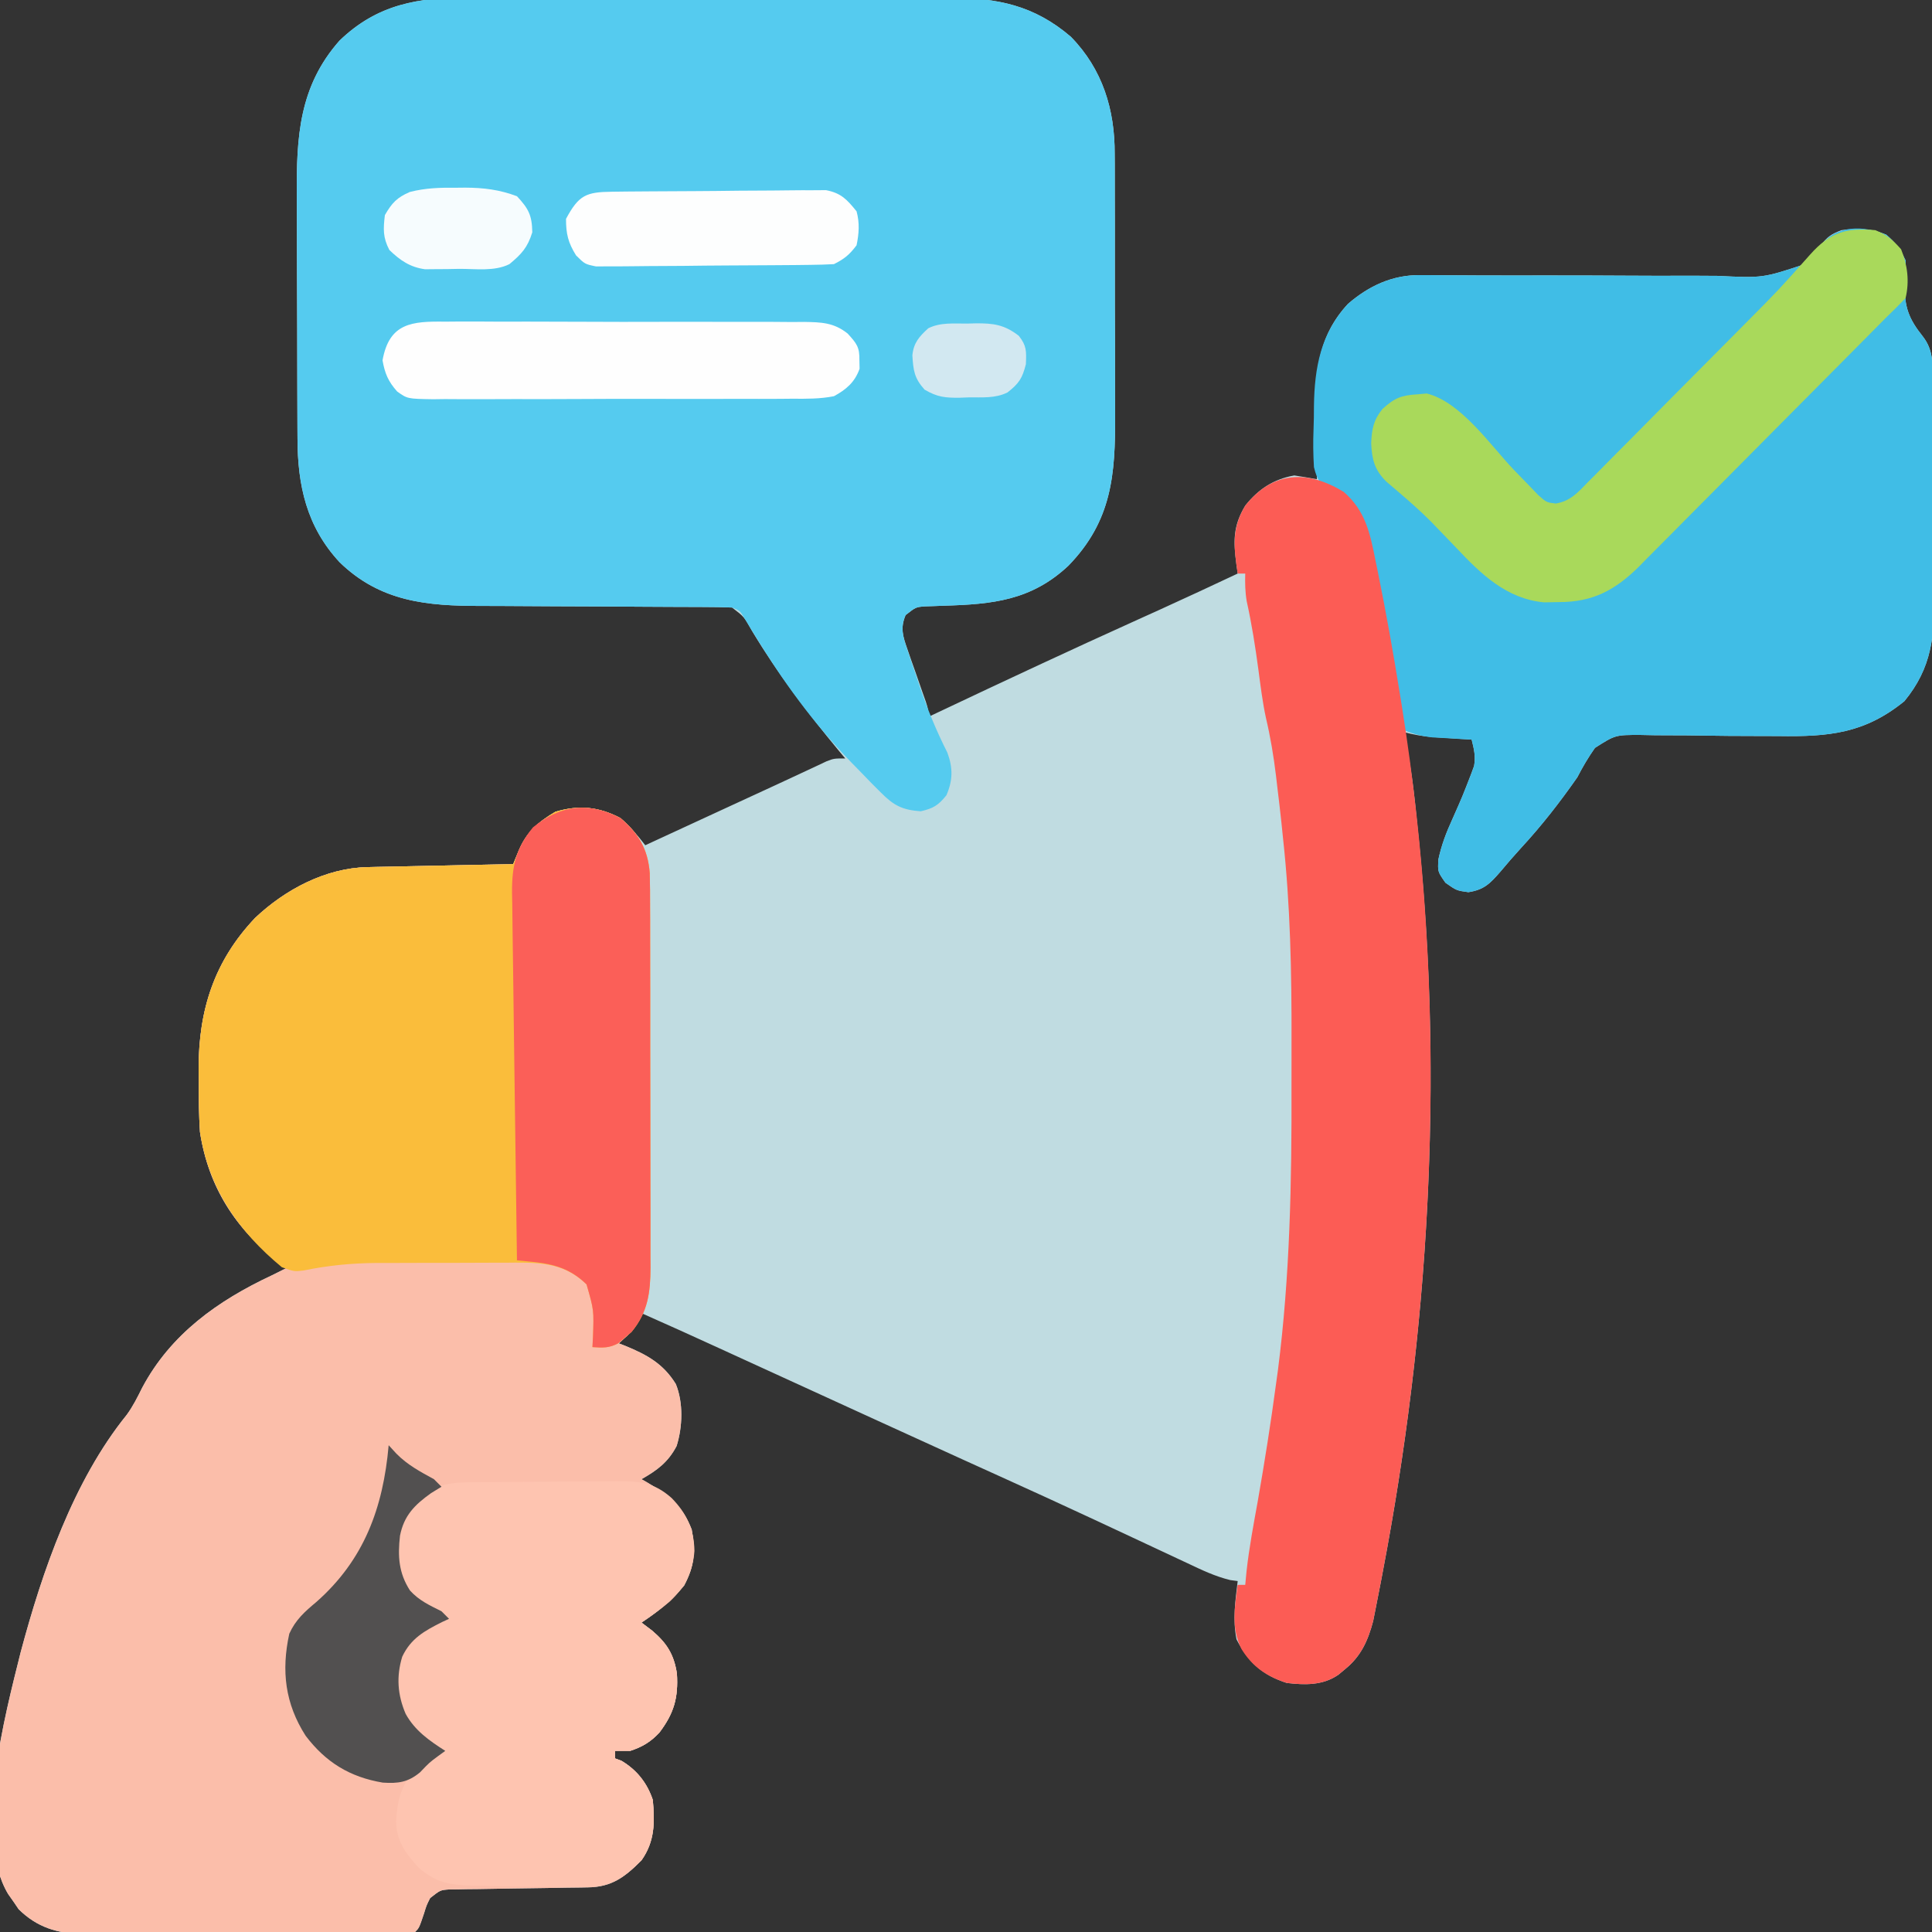 <svg xmlns="http://www.w3.org/2000/svg" width="512" height="512"><rect width="100%" height="100%" fill="#333333" stroke="none"/><path d="M0 0 C1.521 -0.005 3.042 -0.012 4.563 -0.022 C8.658 -0.04 12.752 -0.027 16.847 -0.008 C21.153 0.009 25.459 -0 29.764 -0.005 C36.991 -0.01 44.217 0.006 51.443 0.034 C59.774 0.066 68.105 0.066 76.436 0.049 C84.482 0.033 92.529 0.04 100.575 0.057 C103.985 0.064 107.395 0.063 110.805 0.055 C114.827 0.048 118.847 0.06 122.869 0.087 C124.336 0.094 125.804 0.094 127.272 0.087 C139.842 0.032 149.576 2.072 159.265 10.362 C167.69 18.949 170.957 29.708 170.896 41.474 C170.906 42.884 170.906 42.884 170.917 44.321 C170.935 47.401 170.931 50.481 170.926 53.561 C170.93 55.719 170.935 57.877 170.941 60.035 C170.95 64.549 170.948 69.062 170.938 73.576 C170.927 79.338 170.947 85.099 170.976 90.861 C170.994 95.315 170.994 99.77 170.988 104.224 C170.988 106.347 170.994 108.471 171.007 110.594 C171.087 126.47 170.165 138.652 158.644 150.537 C148.811 159.765 138.538 160.772 125.621 161.149 C124.751 161.183 123.881 161.217 122.984 161.252 C122.194 161.277 121.403 161.302 120.589 161.328 C118.191 161.521 118.191 161.521 115.492 163.631 C114.055 166.992 114.739 169.183 115.926 172.545 C116.245 173.471 116.564 174.396 116.892 175.35 C117.235 176.309 117.577 177.268 117.929 178.256 C118.597 180.164 119.263 182.073 119.926 183.983 C120.375 185.248 120.375 185.248 120.833 186.54 C121.492 188.631 121.492 188.631 121.492 190.631 C122.349 190.225 123.206 189.819 124.089 189.4 C141.719 181.053 159.385 172.798 177.162 164.77 C178.442 164.191 179.723 163.612 181.004 163.033 C181.922 162.618 181.922 162.618 182.86 162.195 C189.765 159.066 196.63 155.852 203.492 152.631 C203.384 151.859 203.276 151.086 203.165 150.29 C202.335 144.028 202.217 140.09 205.492 134.631 C208.965 130.265 212.985 127.607 218.492 126.631 C220.497 126.936 222.497 127.266 224.492 127.631 C224.471 126.744 224.45 125.858 224.428 124.944 C224.36 121.608 224.31 118.272 224.272 114.936 C224.252 113.5 224.225 112.065 224.19 110.63 C223.926 99.485 224.768 89.719 232.715 81.166 C238.261 76.376 244.478 73.482 251.823 73.533 C253.111 73.538 253.111 73.538 254.426 73.543 C255.828 73.556 255.828 73.556 257.258 73.569 C259.312 73.578 261.365 73.587 263.418 73.596 C264.506 73.602 265.594 73.609 266.715 73.615 C272.482 73.642 278.25 73.632 284.017 73.627 C291.354 73.621 298.69 73.626 306.026 73.682 C311.958 73.727 317.888 73.727 323.819 73.698 C326.075 73.695 328.331 73.708 330.587 73.737 C342.664 74.323 342.664 74.323 353.789 70.627 C356.213 68.297 356.213 68.297 357.951 65.758 C359.637 63.431 360.836 62.641 363.492 61.631 C367.719 61.049 371.413 61.185 375.367 62.819 C377.853 64.939 379.057 66.691 380.492 69.631 C380.574 72.647 380.574 72.647 380.304 75.881 C380.125 81.96 381.321 85.115 385.082 89.826 C387.995 93.555 387.658 97.563 387.685 102.065 C387.693 102.82 387.701 103.575 387.71 104.353 C387.734 106.853 387.751 109.353 387.765 111.854 C387.773 113.138 387.773 113.138 387.782 114.449 C387.808 118.986 387.828 123.523 387.842 128.061 C387.855 131.804 387.883 135.546 387.924 139.289 C387.974 143.818 387.998 148.347 388.005 152.877 C388.012 154.596 388.027 156.316 388.051 158.035 C388.198 169.142 387.483 177.561 380.179 186.444 C369.62 195.038 360.084 195.906 346.734 195.694 C344.744 195.687 342.754 195.68 340.764 195.677 C335.895 195.67 331.028 195.648 326.16 195.559 C323.415 195.511 320.671 195.489 317.925 195.496 C315.351 195.503 312.776 195.471 310.202 195.397 C303.569 195.389 303.569 195.389 298.176 198.826 C296.39 201.358 294.913 203.882 293.492 206.631 C288.879 213.236 284.071 219.412 278.601 225.334 C276.713 227.39 274.905 229.488 273.117 231.631 C270.356 234.787 268.796 236.433 264.617 237.069 C261.492 236.631 261.492 236.631 258.554 234.569 C256.492 231.631 256.492 231.631 256.683 228.377 C257.514 224.529 258.736 221.334 260.367 217.756 C263.044 211.722 263.044 211.722 265.429 205.569 C265.665 204.918 265.901 204.267 266.144 203.596 C266.591 201.073 266.111 199.096 265.492 196.631 C264.528 196.571 263.564 196.51 262.57 196.448 C261.307 196.364 260.044 196.28 258.742 196.194 C257.489 196.112 256.236 196.031 254.945 195.948 C252.286 195.704 250.043 195.318 247.492 194.631 C247.618 195.188 247.744 195.746 247.875 196.32 C249.473 203.774 250.305 211.238 251.054 218.819 C251.18 220.031 251.306 221.243 251.435 222.492 C258.021 287.487 254.136 353.479 241.867 417.569 C241.721 418.342 241.575 419.115 241.424 419.911 C241.007 422.1 240.577 424.286 240.14 426.471 C239.895 427.712 239.649 428.954 239.396 430.232 C238.019 435.411 236.185 439.533 231.992 442.944 C231.404 443.435 230.816 443.926 230.211 444.432 C226.064 447.325 221.335 447.195 216.492 446.631 C210.021 444.542 206.283 441.127 203.179 435.069 C202.138 429.861 202.864 424.871 203.492 419.631 C202.511 419.499 202.511 419.499 201.51 419.364 C197.472 418.383 193.942 416.679 190.195 414.905 C189.382 414.525 188.569 414.146 187.731 413.755 C185.98 412.937 184.23 412.117 182.481 411.294 C177.826 409.105 173.162 406.934 168.5 404.76 C167.56 404.321 166.621 403.883 165.653 403.431 C157.332 399.547 148.982 395.731 140.617 391.944 C138.609 391.034 136.602 390.124 134.595 389.214 C133.258 388.608 131.921 388.002 130.584 387.396 C122.754 383.846 114.935 380.27 107.117 376.694 C105.669 376.032 104.222 375.37 102.774 374.708 C96.746 371.95 90.717 369.192 84.689 366.433 C80.684 364.6 76.678 362.768 72.672 360.936 C70.431 359.91 68.189 358.884 65.948 357.858 C59.145 354.745 52.337 351.65 45.492 348.631 C45.206 349.245 44.92 349.858 44.625 350.49 C43.284 353.025 41.577 354.685 39.492 356.631 C40.084 356.862 40.675 357.093 41.285 357.33 C46.959 359.672 51.269 362.025 54.597 367.424 C56.611 372.393 56.393 378.75 54.804 383.83 C52.556 388.15 49.593 390.301 45.492 392.631 C46.289 393.085 46.289 393.085 47.101 393.549 C52.72 396.881 56.33 399.698 58.804 405.944 C59.866 411.635 59.526 415.677 56.804 420.819 C53.489 424.851 49.847 427.728 45.492 430.631 C46.42 431.332 47.348 432.034 48.304 432.756 C52.167 436.044 54.09 439.023 54.879 444.143 C55.281 450.561 54.101 454.686 50.211 459.815 C47.874 462.284 45.718 463.579 42.492 464.631 C41.172 464.631 39.852 464.631 38.492 464.631 C38.492 465.291 38.492 465.951 38.492 466.631 C39.049 466.837 39.606 467.044 40.179 467.256 C44.267 469.686 46.997 473.145 48.492 477.631 C49.026 483.596 49.045 488.589 45.492 493.631 C41.09 498.054 37.671 500.723 31.252 500.805 C30.401 500.818 29.55 500.832 28.673 500.846 C27.299 500.861 27.299 500.861 25.898 500.877 C23.962 500.91 22.026 500.943 20.09 500.977 C17.035 501.024 13.98 501.069 10.925 501.108 C7.978 501.148 5.032 501.199 2.086 501.252 C0.712 501.265 0.712 501.265 -0.689 501.278 C-1.54 501.294 -2.391 501.311 -3.268 501.328 C-4.016 501.338 -4.764 501.349 -5.535 501.359 C-7.827 501.529 -7.827 501.529 -10.508 503.631 C-11.474 505.547 -11.474 505.547 -12.133 507.694 C-13.432 511.555 -13.432 511.555 -14.508 512.631 C-17.418 512.748 -20.304 512.799 -23.215 512.808 C-24.586 512.818 -24.586 512.818 -25.985 512.828 C-29.025 512.848 -32.065 512.859 -35.106 512.869 C-36.661 512.875 -36.661 512.875 -38.249 512.882 C-43.743 512.903 -49.238 512.917 -54.732 512.926 C-60.403 512.937 -66.073 512.972 -71.743 513.011 C-76.106 513.038 -80.468 513.046 -84.831 513.05 C-86.92 513.054 -89.01 513.066 -91.099 513.085 C-94.031 513.109 -96.963 513.108 -99.895 513.101 C-100.753 513.114 -101.611 513.127 -102.495 513.14 C-109.22 513.082 -114.705 511.402 -119.567 506.596 C-120.022 505.927 -120.477 505.258 -120.946 504.569 C-121.419 503.897 -121.892 503.225 -122.379 502.533 C-131.671 486.875 -123.176 455.127 -119.035 438.51 C-113.31 417.044 -105.067 393.075 -90.918 375.569 C-89.256 373.285 -88.08 370.908 -86.821 368.381 C-79.267 354.181 -66.781 345.317 -52.508 338.631 C-51.173 337.968 -49.839 337.303 -48.508 336.631 C-49.149 336.17 -49.789 335.708 -50.449 335.233 C-62.069 326.47 -69.309 315.07 -71.508 300.631 C-71.808 296.19 -71.833 291.769 -71.821 287.319 C-71.837 286.172 -71.853 285.025 -71.869 283.844 C-71.878 268.238 -67.705 255.289 -56.895 243.889 C-48.954 236.377 -38.22 230.655 -27.107 230.426 C-26.246 230.406 -25.386 230.386 -24.499 230.365 C-23.119 230.34 -23.119 230.34 -21.711 230.315 C-20.762 230.294 -19.814 230.273 -18.836 230.252 C-15.81 230.186 -12.784 230.127 -9.758 230.069 C-7.705 230.025 -5.651 229.982 -3.598 229.938 C1.432 229.831 6.462 229.729 11.492 229.631 C11.941 228.533 12.389 227.435 12.851 226.303 C14.913 221.255 17.995 218.512 22.679 215.756 C28.895 213.922 34.109 214.396 39.867 217.381 C42.465 219.608 44.397 221.939 46.492 224.631 C47.616 224.112 48.74 223.593 49.897 223.058 C54.115 221.11 58.333 219.163 62.55 217.215 C64.367 216.377 66.183 215.538 68 214.699 C72.312 212.707 76.625 210.717 80.94 208.731 C83.666 207.476 86.386 206.211 89.103 204.933 C90.081 204.477 91.059 204.02 92.066 203.549 C92.87 203.169 93.674 202.789 94.502 202.397 C96.492 201.631 96.492 201.631 99.492 201.631 C98.947 200.976 98.401 200.321 97.84 199.647 C89.411 189.446 81.584 179.147 74.766 167.798 C72.731 164.117 72.731 164.117 69.492 161.631 C66.931 161.53 64.397 161.487 61.836 161.489 C61.046 161.486 60.255 161.482 59.441 161.479 C57.719 161.471 55.998 161.466 54.276 161.462 C51.542 161.455 48.808 161.44 46.074 161.421 C38.299 161.369 30.524 161.321 22.749 161.305 C17.994 161.295 13.239 161.266 8.484 161.224 C6.679 161.212 4.875 161.206 3.071 161.209 C-11.287 161.222 -23.68 160.158 -34.508 149.631 C-43.253 140.221 -45.652 129.261 -45.669 116.771 C-45.677 115.465 -45.677 115.465 -45.684 114.132 C-45.699 111.263 -45.706 108.395 -45.711 105.526 C-45.715 104.049 -45.715 104.049 -45.72 102.542 C-45.735 97.329 -45.744 92.116 -45.748 86.903 C-45.754 81.542 -45.778 76.18 -45.806 70.818 C-45.825 66.676 -45.83 62.533 -45.832 58.39 C-45.835 56.414 -45.843 54.439 -45.856 52.464 C-45.952 36.995 -45.285 23.558 -34.539 11.405 C-24.513 1.705 -13.504 -0.118 0 0 Z " fill="#C0DCE1" transform="translate(124.508,-0.631)"></path><path d="M0 0 C4.783 4.083 7.239 8.129 7.751 14.55 C7.83 17.473 7.844 20.39 7.837 23.314 C7.842 24.426 7.847 25.537 7.853 26.682 C7.867 30.349 7.866 34.016 7.863 37.684 C7.867 40.237 7.872 42.79 7.876 45.343 C7.884 50.691 7.884 56.04 7.878 61.389 C7.872 67.56 7.884 73.731 7.906 79.902 C7.926 85.854 7.929 91.805 7.925 97.756 C7.926 100.282 7.931 102.808 7.941 105.333 C7.953 108.866 7.946 112.399 7.935 115.931 C7.942 116.972 7.95 118.013 7.958 119.085 C7.904 126.521 7.05 131.469 1.875 137.125 C1.112 137.806 0.349 138.486 -0.438 139.188 C0.154 139.418 0.746 139.649 1.355 139.887 C7.03 142.229 11.339 144.582 14.668 149.98 C16.682 154.949 16.463 161.306 14.875 166.387 C12.626 170.706 9.664 172.857 5.562 175.188 C6.094 175.49 6.625 175.793 7.172 176.105 C12.79 179.437 16.4 182.254 18.875 188.5 C19.936 194.192 19.597 198.234 16.875 203.375 C13.559 207.408 9.917 210.284 5.562 213.188 C6.491 213.889 7.419 214.59 8.375 215.312 C12.238 218.6 14.161 221.579 14.949 226.699 C15.352 233.117 14.171 237.243 10.281 242.371 C7.945 244.84 5.788 246.136 2.562 247.188 C1.242 247.188 -0.077 247.188 -1.438 247.188 C-1.438 247.847 -1.438 248.507 -1.438 249.188 C-0.881 249.394 -0.324 249.6 0.25 249.812 C4.337 252.243 7.067 255.701 8.562 260.188 C9.096 266.152 9.115 271.145 5.562 276.188 C1.161 280.61 -2.259 283.279 -8.678 283.361 C-9.529 283.375 -10.38 283.388 -11.256 283.402 C-12.63 283.418 -12.63 283.418 -14.031 283.434 C-15.967 283.467 -17.904 283.5 -19.84 283.533 C-22.895 283.581 -25.949 283.625 -29.004 283.664 C-31.951 283.704 -34.897 283.755 -37.844 283.809 C-39.217 283.821 -39.217 283.821 -40.619 283.834 C-41.47 283.851 -42.32 283.867 -43.197 283.885 C-43.945 283.895 -44.694 283.905 -45.464 283.916 C-47.757 284.085 -47.757 284.085 -50.438 286.188 C-51.404 288.103 -51.404 288.103 -52.062 290.25 C-53.361 294.111 -53.361 294.111 -54.438 295.188 C-57.347 295.304 -60.234 295.356 -63.145 295.365 C-64.059 295.371 -64.973 295.378 -65.914 295.384 C-68.954 295.404 -71.995 295.416 -75.035 295.426 C-76.591 295.432 -76.591 295.432 -78.178 295.438 C-83.673 295.459 -89.167 295.473 -94.662 295.483 C-100.332 295.494 -106.002 295.528 -111.673 295.568 C-116.035 295.594 -120.398 295.602 -124.76 295.606 C-126.85 295.611 -128.939 295.622 -131.029 295.641 C-133.961 295.665 -136.892 295.664 -139.824 295.657 C-141.111 295.677 -141.111 295.677 -142.424 295.696 C-149.15 295.639 -154.634 293.959 -159.496 289.152 C-159.951 288.483 -160.406 287.814 -160.875 287.125 C-161.348 286.453 -161.821 285.782 -162.309 285.09 C-171.601 269.431 -163.105 237.683 -158.965 221.066 C-153.239 199.601 -144.996 175.631 -130.848 158.125 C-129.186 155.842 -128.01 153.464 -126.75 150.938 C-119.196 136.738 -106.71 127.873 -92.438 121.188 C-91.102 120.524 -89.768 119.859 -88.438 119.188 C-89.078 118.726 -89.719 118.265 -90.379 117.789 C-101.999 109.026 -109.238 97.627 -111.438 83.188 C-111.737 78.746 -111.762 74.325 -111.75 69.875 C-111.766 68.728 -111.782 67.582 -111.799 66.4 C-111.808 50.795 -107.635 37.845 -96.824 26.445 C-88.883 18.933 -78.149 13.211 -67.036 12.982 C-66.176 12.962 -65.315 12.942 -64.428 12.922 C-63.508 12.905 -62.588 12.888 -61.641 12.871 C-60.692 12.85 -59.743 12.83 -58.766 12.808 C-55.74 12.743 -52.714 12.684 -49.688 12.625 C-47.634 12.582 -45.581 12.538 -43.527 12.494 C-38.497 12.387 -33.468 12.286 -28.438 12.188 C-27.989 11.089 -27.54 9.991 -27.078 8.859 C-25.016 3.811 -21.935 1.068 -17.25 -1.688 C-10.991 -3.534 -5.776 -3.045 0 0 Z " fill="#FBBEAA" transform="translate(164.438,216.812)"></path><path d="M0 0 C1.521 -0.005 3.042 -0.012 4.563 -0.022 C8.658 -0.04 12.752 -0.027 16.847 -0.008 C21.153 0.009 25.459 -0 29.764 -0.005 C36.991 -0.01 44.217 0.006 51.443 0.034 C59.774 0.066 68.105 0.066 76.436 0.049 C84.482 0.033 92.529 0.04 100.575 0.057 C103.985 0.064 107.395 0.063 110.805 0.055 C114.827 0.048 118.847 0.06 122.869 0.087 C124.336 0.094 125.804 0.094 127.272 0.087 C139.842 0.032 149.576 2.072 159.265 10.362 C167.69 18.949 170.957 29.708 170.896 41.474 C170.903 42.414 170.91 43.353 170.917 44.321 C170.935 47.401 170.931 50.481 170.926 53.561 C170.93 55.719 170.935 57.877 170.941 60.035 C170.95 64.549 170.948 69.062 170.938 73.576 C170.927 79.338 170.947 85.099 170.976 90.861 C170.994 95.315 170.994 99.77 170.988 104.224 C170.988 106.347 170.994 108.471 171.007 110.594 C171.087 126.47 170.165 138.652 158.644 150.537 C148.811 159.765 138.538 160.772 125.621 161.149 C124.751 161.183 123.881 161.217 122.984 161.252 C122.194 161.277 121.403 161.302 120.589 161.328 C118.191 161.521 118.191 161.521 115.492 163.631 C113.998 167.072 114.801 169.425 115.969 172.885 C116.31 173.905 116.652 174.926 117.004 175.977 C117.371 177.038 117.738 178.1 118.117 179.194 C118.461 180.228 118.805 181.263 119.16 182.328 C121.244 188.47 123.623 194.287 126.552 200.076 C128.052 204.153 128.021 207.406 126.304 211.381 C124.136 214.073 122.85 214.85 119.492 215.631 C114.581 215.273 112.324 214.09 108.883 210.615 C108.05 209.783 107.218 208.951 106.361 208.094 C105.065 206.751 105.065 206.751 103.742 205.381 C102.847 204.466 101.951 203.551 101.029 202.608 C90.947 192.179 82.969 181.17 75.424 168.812 C74.699 167.632 74.699 167.632 73.961 166.428 C73.532 165.72 73.103 165.012 72.662 164.282 C71.578 162.478 71.578 162.478 69.492 161.631 C66.931 161.53 64.397 161.487 61.836 161.489 C61.046 161.486 60.255 161.482 59.441 161.479 C57.719 161.471 55.998 161.466 54.276 161.462 C51.542 161.455 48.808 161.44 46.074 161.421 C38.299 161.369 30.524 161.321 22.749 161.305 C17.994 161.295 13.239 161.266 8.484 161.224 C6.679 161.212 4.875 161.206 3.071 161.209 C-11.287 161.222 -23.68 160.158 -34.508 149.631 C-43.253 140.221 -45.652 129.261 -45.669 116.771 C-45.674 115.9 -45.679 115.029 -45.684 114.132 C-45.699 111.263 -45.706 108.395 -45.711 105.526 C-45.714 104.541 -45.717 103.556 -45.72 102.542 C-45.735 97.329 -45.744 92.116 -45.748 86.903 C-45.754 81.542 -45.778 76.18 -45.806 70.818 C-45.825 66.676 -45.83 62.533 -45.832 58.39 C-45.835 56.414 -45.843 54.439 -45.856 52.464 C-45.952 36.995 -45.285 23.558 -34.539 11.405 C-24.513 1.705 -13.504 -0.118 0 0 Z " fill="#55CBEF" transform="translate(124.508,-0.631)"></path><path d="M0 0 C2.486 2.12 3.69 3.873 5.125 6.812 C5.207 9.828 5.207 9.828 4.938 13.062 C4.758 19.141 5.954 22.296 9.715 27.008 C12.628 30.737 12.291 34.744 12.318 39.246 C12.33 40.379 12.33 40.379 12.343 41.534 C12.367 44.034 12.384 46.535 12.398 49.035 C12.404 49.891 12.409 50.748 12.415 51.63 C12.441 56.167 12.461 60.705 12.475 65.242 C12.488 68.985 12.516 72.728 12.557 76.47 C12.607 81 12.631 85.529 12.638 90.058 C12.645 91.778 12.66 93.497 12.684 95.216 C12.831 106.323 12.116 114.743 4.812 123.625 C-5.747 132.22 -15.283 133.088 -28.633 132.875 C-30.623 132.868 -32.613 132.862 -34.603 132.859 C-39.472 132.851 -44.339 132.829 -49.207 132.741 C-51.952 132.692 -54.696 132.67 -57.442 132.677 C-60.016 132.684 -62.591 132.653 -65.165 132.578 C-71.798 132.571 -71.798 132.571 -77.191 136.008 C-78.977 138.539 -80.454 141.064 -81.875 143.812 C-86.488 150.417 -91.296 156.593 -96.766 162.516 C-98.654 164.572 -100.461 166.67 -102.25 168.812 C-105.011 171.968 -106.571 173.614 -110.75 174.25 C-113.875 173.812 -113.875 173.812 -116.812 171.75 C-118.875 168.812 -118.875 168.812 -118.684 165.559 C-117.853 161.71 -116.631 158.515 -115 154.938 C-112.323 148.904 -112.323 148.904 -109.938 142.75 C-109.702 142.099 -109.466 141.448 -109.223 140.777 C-108.776 138.254 -109.256 136.277 -109.875 133.812 C-111.304 133.739 -111.304 133.739 -112.762 133.664 C-114.016 133.589 -115.27 133.515 -116.562 133.438 C-117.804 133.368 -119.045 133.298 -120.324 133.227 C-123.568 132.848 -125.941 132.193 -128.875 130.812 C-129.022 129.656 -129.169 128.5 -129.32 127.309 C-130.727 116.674 -132.447 106.103 -134.427 95.561 C-134.682 94.198 -134.933 92.834 -135.18 91.469 C-136.786 80.453 -136.786 80.453 -141.875 70.812 C-143.422 69.929 -144.991 69.082 -146.574 68.266 C-149.866 66.264 -150.729 65.405 -151.667 61.604 C-151.867 58.253 -151.914 55.013 -151.774 51.665 C-151.688 49.58 -151.671 47.504 -151.666 45.418 C-151.524 35.148 -149.823 26.066 -142.652 18.348 C-137.106 13.557 -130.888 10.663 -123.544 10.715 C-122.256 10.72 -122.256 10.72 -120.941 10.725 C-119.539 10.737 -119.539 10.737 -118.109 10.75 C-116.055 10.759 -114.002 10.769 -111.949 10.778 C-110.861 10.784 -109.773 10.79 -108.652 10.797 C-102.885 10.824 -97.117 10.814 -91.35 10.809 C-84.013 10.802 -76.677 10.808 -69.341 10.864 C-63.409 10.908 -57.479 10.909 -51.548 10.88 C-49.292 10.877 -47.035 10.889 -44.779 10.919 C-32.703 11.504 -32.703 11.504 -21.578 7.808 C-19.153 5.479 -19.153 5.479 -17.416 2.939 C-13.364 -2.653 -5.91 -2.441 0 0 Z " fill="#40BDE6" transform="translate(499.875,62.188)"></path><path d="M0 0 C4.783 4.083 7.239 8.129 7.751 14.55 C7.83 17.473 7.844 20.39 7.837 23.314 C7.842 24.426 7.847 25.537 7.853 26.682 C7.867 30.349 7.866 34.016 7.863 37.684 C7.867 40.237 7.872 42.79 7.876 45.343 C7.884 50.691 7.884 56.04 7.878 61.389 C7.872 67.56 7.884 73.731 7.906 79.902 C7.926 85.854 7.929 91.805 7.925 97.756 C7.926 100.282 7.931 102.808 7.941 105.333 C7.953 108.866 7.946 112.399 7.935 115.931 C7.942 116.972 7.95 118.013 7.958 119.085 C7.91 125.741 7.292 130.883 2.914 136.184 C2.344 136.659 1.775 137.135 1.188 137.625 C0.341 138.366 0.341 138.366 -0.523 139.121 C-2.946 140.471 -4.708 140.38 -7.438 140.188 C-7.391 139.319 -7.345 138.45 -7.297 137.555 C-7.039 130.374 -7.039 130.374 -9 123.562 C-15.392 117.335 -22.502 117.757 -30.949 117.824 C-32.154 117.824 -33.358 117.823 -34.6 117.823 C-37.144 117.825 -39.688 117.835 -42.232 117.851 C-46.094 117.875 -49.956 117.872 -53.818 117.865 C-56.299 117.871 -58.781 117.878 -61.262 117.887 C-62.403 117.886 -63.544 117.885 -64.719 117.884 C-71.315 117.941 -77.488 118.547 -83.954 119.875 C-86.438 120.188 -86.438 120.188 -89.734 119.02 C-101.262 109.53 -109.16 98.074 -111.438 83.188 C-111.738 78.746 -111.762 74.325 -111.75 69.875 C-111.766 68.728 -111.782 67.582 -111.799 66.4 C-111.808 50.795 -107.635 37.845 -96.824 26.445 C-88.883 18.933 -78.149 13.211 -67.036 12.982 C-66.176 12.962 -65.315 12.942 -64.428 12.922 C-63.508 12.905 -62.588 12.888 -61.641 12.871 C-60.692 12.85 -59.743 12.83 -58.766 12.808 C-55.74 12.743 -52.714 12.684 -49.688 12.625 C-47.634 12.582 -45.581 12.538 -43.527 12.494 C-38.497 12.387 -33.468 12.286 -28.438 12.188 C-27.989 11.089 -27.54 9.991 -27.078 8.859 C-25.016 3.811 -21.935 1.068 -17.25 -1.688 C-10.991 -3.534 -5.776 -3.045 0 0 Z " fill="#FABD3B" transform="translate(164.438,216.812)"></path><path d="M0 0 C5.733 4.977 6.988 10.969 8.395 18.082 C8.604 19.096 8.813 20.111 9.029 21.156 C11.223 31.945 13.157 42.773 14.895 53.645 C15.148 55.207 15.148 55.207 15.406 56.801 C27.558 132.818 24.72 211.099 10.27 286.582 C10.124 287.355 9.977 288.128 9.827 288.925 C9.41 291.114 8.979 293.299 8.543 295.484 C8.297 296.726 8.052 297.967 7.798 299.246 C6.421 304.424 4.587 308.546 0.395 311.957 C-0.193 312.448 -0.781 312.939 -1.387 313.445 C-5.533 316.338 -10.262 316.209 -15.105 315.645 C-20.383 313.941 -24.148 311.422 -27.105 306.645 C-29.909 301.037 -28.897 295.653 -28.105 289.645 C-27.445 289.645 -26.785 289.645 -26.105 289.645 C-25.988 288.43 -25.871 287.216 -25.75 285.965 C-25.06 279.764 -23.901 273.657 -22.793 267.52 C-20.968 257.107 -19.313 246.688 -17.918 236.207 C-17.764 235.094 -17.609 233.98 -17.45 232.833 C-14.237 207.859 -13.774 182.795 -13.845 157.656 C-13.856 153.569 -13.849 149.482 -13.838 145.395 C-13.795 127.378 -14.141 109.576 -16.105 91.645 C-16.244 90.3 -16.382 88.955 -16.519 87.61 C-16.852 84.472 -17.219 81.34 -17.605 78.207 C-17.723 77.198 -17.84 76.19 -17.961 75.15 C-18.587 69.978 -19.425 64.964 -20.619 59.894 C-21.525 55.704 -22.04 51.454 -22.605 47.207 C-23.427 41.06 -24.375 35.006 -25.721 28.949 C-26.134 26.476 -26.17 24.147 -26.105 21.645 C-26.765 21.645 -27.425 21.645 -28.105 21.645 C-29.143 14.73 -29.773 9.758 -26.105 3.645 C-18.782 -5.562 -9.63 -5.864 0 0 Z " fill="#FC5C55" transform="translate(356.105,130.355)"></path><path d="M0 0 C1.041 -0.013 2.083 -0.026 3.156 -0.039 C4.836 -0.05 4.836 -0.05 6.549 -0.061 C7.706 -0.069 8.862 -0.077 10.054 -0.086 C12.5 -0.1 14.946 -0.11 17.392 -0.118 C21.13 -0.135 24.867 -0.179 28.604 -0.223 C30.982 -0.234 33.359 -0.242 35.737 -0.249 C36.853 -0.266 37.968 -0.284 39.118 -0.302 C45.34 -0.284 49.055 -0.01 53.776 4.177 C57.734 8.245 59.711 12.435 59.811 18.193 C59.375 23.766 57.412 27.686 53.284 31.587 C50.887 33.632 48.397 35.43 45.776 37.177 C46.704 37.878 47.632 38.58 48.588 39.302 C52.451 42.589 54.374 45.569 55.163 50.689 C55.565 57.107 54.385 61.232 50.495 66.361 C48.158 68.83 46.002 70.125 42.776 71.177 C41.456 71.177 40.136 71.177 38.776 71.177 C38.776 71.837 38.776 72.497 38.776 73.177 C39.611 73.486 39.611 73.486 40.463 73.802 C44.551 76.232 47.28 79.691 48.776 84.177 C49.31 90.142 49.329 95.134 45.776 100.177 C40.735 105.242 37.311 107.294 29.974 107.317 C29.187 107.312 28.399 107.307 27.588 107.302 C26.767 107.297 25.946 107.292 25.099 107.287 C22.325 107.262 19.55 107.221 16.776 107.177 C15.738 107.164 14.7 107.152 13.63 107.139 C10.407 107.091 7.186 107.013 3.963 106.927 C2.435 106.906 2.435 106.906 0.875 106.885 C-5.113 106.684 -8.642 106.128 -13.224 102.177 C-16.705 98.407 -19.18 95.108 -19.259 89.849 C-18.916 84.261 -18.031 80.485 -14.224 76.177 C-11.961 74.346 -9.667 72.774 -7.224 71.177 C-7.755 70.837 -8.286 70.496 -8.833 70.146 C-14.032 66.579 -17.416 63.32 -19.224 57.177 C-20.145 52.169 -19.66 48.324 -17.162 43.865 C-14.449 39.96 -11.486 38.183 -7.224 36.177 C-7.946 35.62 -8.668 35.063 -9.412 34.49 C-18.701 26.851 -18.701 26.851 -19.525 21.064 C-19.557 15.048 -18.91 10.051 -14.607 5.447 C-9.838 1.138 -6.429 0.069 0 0 Z " fill="#FEC4B0" transform="translate(124.224,392.823)"></path><path d="M0 0 C3.114 1.286 4.606 2.551 6.812 5.062 C8.518 9.282 9.059 13.54 8 18 C6.368 19.721 4.71 21.361 3 23 C1.916 24.087 0.835 25.177 -0.243 26.27 C-0.836 26.868 -1.428 27.467 -2.039 28.083 C-2.989 29.043 -2.989 29.043 -3.958 30.022 C-10.886 37.015 -17.824 43.998 -24.768 50.975 C-28.963 55.191 -33.154 59.41 -37.337 63.638 C-41.393 67.738 -45.458 71.827 -49.531 75.91 C-51.077 77.464 -52.619 79.021 -54.158 80.581 C-56.314 82.766 -58.482 84.938 -60.654 87.108 C-61.281 87.749 -61.908 88.391 -62.554 89.052 C-68.898 95.338 -74.777 98.572 -83.875 98.562 C-85.172 98.584 -86.469 98.606 -87.805 98.629 C-97.783 97.714 -104.581 91.08 -111.125 84.125 C-112.625 82.563 -114.128 81.003 -115.633 79.445 C-116.356 78.696 -117.08 77.946 -117.825 77.174 C-120.529 74.471 -123.362 71.959 -126.269 69.479 C-127.126 68.747 -127.126 68.747 -128 68 C-128.529 67.549 -129.057 67.099 -129.602 66.634 C-132.764 63.503 -133.405 60.775 -133.625 56.5 C-133.46 52.719 -133.026 50.333 -130.625 47.375 C-127.37 44.43 -125.667 43.766 -121.375 43.5 C-120.558 43.428 -119.74 43.356 -118.898 43.281 C-109.841 45.527 -102.09 56.914 -95.91 63.412 C-94.552 64.837 -93.177 66.245 -91.801 67.652 C-90.998 68.488 -90.195 69.323 -89.368 70.183 C-87.181 72.141 -87.181 72.141 -84.719 72.444 C-80.791 71.803 -78.794 69.461 -76.127 66.711 C-75.562 66.148 -74.998 65.586 -74.415 65.006 C-72.549 63.141 -70.7 61.258 -68.852 59.375 C-67.554 58.07 -66.255 56.767 -64.955 55.464 C-61.53 52.026 -58.121 48.572 -54.715 45.116 C-51.949 42.315 -49.172 39.525 -46.394 36.735 C-43.063 33.39 -39.738 30.039 -36.414 26.688 C-35.787 26.056 -35.16 25.424 -34.514 24.772 C-25.672 15.874 -25.672 15.874 -17.334 6.507 C-12.066 0.557 -7.651 -0.729 0 0 Z " fill="#A9D95B" transform="translate(497,61)"></path><path d="M0 0 C4.783 4.083 7.239 8.129 7.751 14.55 C7.83 17.473 7.844 20.39 7.837 23.314 C7.842 24.426 7.847 25.537 7.853 26.682 C7.867 30.349 7.866 34.016 7.863 37.684 C7.867 40.237 7.872 42.79 7.876 45.343 C7.884 50.691 7.884 56.04 7.878 61.389 C7.872 67.56 7.884 73.731 7.906 79.902 C7.926 85.854 7.929 91.805 7.925 97.756 C7.926 100.282 7.931 102.808 7.941 105.333 C7.953 108.866 7.946 112.399 7.935 115.931 C7.946 117.493 7.946 117.493 7.958 119.085 C7.91 125.741 7.292 130.883 2.914 136.184 C2.344 136.659 1.775 137.135 1.188 137.625 C0.341 138.366 0.341 138.366 -0.523 139.121 C-2.946 140.471 -4.708 140.38 -7.438 140.188 C-7.368 138.884 -7.368 138.884 -7.297 137.555 C-7.039 130.374 -7.039 130.374 -9 123.562 C-13.193 119.477 -17.474 118.183 -23.176 117.613 C-23.977 117.531 -24.778 117.449 -25.603 117.365 C-26.208 117.306 -26.814 117.248 -27.438 117.188 C-27.638 103.618 -27.822 90.049 -27.984 76.479 C-28.06 70.178 -28.142 63.877 -28.237 57.576 C-28.328 51.495 -28.404 45.413 -28.47 39.331 C-28.498 37.011 -28.531 34.692 -28.569 32.373 C-28.623 29.122 -28.657 25.872 -28.686 22.621 C-28.706 21.664 -28.727 20.708 -28.747 19.722 C-28.781 12.715 -27.734 7.994 -23.188 2.438 C-15.879 -3.542 -8.318 -4.386 0 0 Z " fill="#FB5F58" transform="translate(164.438,216.812)"></path><path d="M0 0 C1.103 -0.009 2.206 -0.018 3.342 -0.027 C6.988 -0.048 10.632 -0.026 14.278 -0.001 C16.812 -0.003 19.346 -0.006 21.881 -0.011 C27.193 -0.016 32.504 0 37.816 0.033 C43.949 0.071 50.08 0.069 56.212 0.046 C62.121 0.025 68.03 0.033 73.939 0.052 C76.449 0.058 78.959 0.057 81.469 0.048 C84.979 0.04 88.487 0.065 91.996 0.098 C93.033 0.089 94.069 0.081 95.137 0.072 C99.719 0.146 103.037 0.23 106.705 3.159 C109.108 5.811 109.887 6.751 109.813 10.26 C109.836 11.359 109.836 11.359 109.86 12.479 C108.614 16.045 106.299 18.007 103.063 19.76 C99.374 20.495 95.748 20.454 91.996 20.423 C90.891 20.434 89.787 20.444 88.648 20.455 C85.004 20.482 81.36 20.472 77.715 20.46 C75.18 20.466 72.644 20.473 70.109 20.481 C64.799 20.493 59.489 20.487 54.179 20.467 C48.046 20.445 41.914 20.463 35.781 20.5 C29.871 20.535 23.962 20.537 18.052 20.524 C15.542 20.523 13.031 20.531 10.52 20.548 C7.013 20.568 3.507 20.549 0 20.521 C-1.558 20.542 -1.558 20.542 -3.147 20.563 C-9.973 20.452 -9.973 20.452 -12.699 18.497 C-15.056 15.828 -15.937 13.762 -16.562 10.26 C-14.786 0.313 -8.762 -0.116 0 0 Z " fill="#FEFEFE" transform="translate(117.937,85.24)"></path><path d="M0 0 C1.021 1.114 1.021 1.114 2.062 2.25 C5.033 5.246 8.312 6.982 12 9 C12.66 9.66 13.32 10.32 14 11 C13.092 11.557 12.185 12.114 11.25 12.688 C6.853 15.816 4.046 18.662 3 24 C2.389 29.423 2.646 33.846 5.652 38.5 C8.026 41.142 10.84 42.42 14 44 C14.66 44.66 15.32 45.32 16 46 C15.397 46.28 14.793 46.559 14.172 46.848 C9.481 49.201 5.876 51.194 3.59 56.051 C2 61.306 2.348 66.153 4.5 71.188 C6.978 75.668 10.757 78.281 15 81 C14.395 81.44 13.791 81.879 13.168 82.332 C10.82 84.064 10.82 84.064 8.312 86.688 C5.108 89.338 2.521 89.679 -1.574 89.41 C-10.302 87.934 -16.651 84.045 -22 77 C-27.455 68.479 -28.481 59.793 -26.336 49.953 C-24.663 46.256 -22.236 44.108 -19.188 41.562 C-6.543 30.427 -1.465 16.654 0 0 Z " fill="#525050" transform="translate(103,383)"></path><path d="M0 0 C1.958 -0.024 1.958 -0.024 3.955 -0.049 C5.387 -0.06 6.819 -0.071 8.251 -0.081 C8.971 -0.086 9.691 -0.091 10.433 -0.097 C14.245 -0.123 18.056 -0.143 21.868 -0.157 C25.803 -0.174 29.736 -0.219 33.671 -0.27 C36.698 -0.303 39.725 -0.315 42.753 -0.32 C44.203 -0.327 45.653 -0.342 47.103 -0.366 C49.135 -0.398 51.167 -0.395 53.199 -0.391 C54.932 -0.403 54.932 -0.403 56.7 -0.415 C60.739 0.379 62.23 2.049 64.794 5.193 C65.632 8.279 65.442 11.069 64.794 14.193 C62.917 16.694 61.555 17.812 58.794 19.193 C56.722 19.31 54.646 19.363 52.572 19.386 C50.609 19.41 50.609 19.41 48.607 19.434 C47.172 19.446 45.737 19.457 44.302 19.466 C43.22 19.474 43.22 19.474 42.116 19.482 C38.299 19.509 34.481 19.529 30.664 19.543 C26.721 19.56 22.778 19.604 18.835 19.655 C15.803 19.689 12.771 19.701 9.739 19.706 C8.286 19.713 6.832 19.728 5.378 19.752 C3.344 19.784 1.309 19.781 -0.725 19.776 C-2.462 19.788 -2.462 19.788 -4.233 19.801 C-7.206 19.193 -7.206 19.193 -9.549 16.871 C-11.655 13.469 -12.206 11.198 -12.206 7.193 C-8.823 0.892 -6.893 0.077 0 0 Z " fill="#FDFEFE" transform="translate(162.206,50.807)"></path><path d="M0 0 C0.773 -0.008 1.546 -0.015 2.342 -0.023 C7.282 -0.007 11.419 0.518 16.062 2.25 C19.134 5.552 20.046 7.288 20.125 11.812 C18.876 15.854 17.29 17.574 14.062 20.25 C10.096 22.233 5.112 21.479 0.75 21.5 C-0.296 21.521 -1.342 21.541 -2.42 21.562 C-3.432 21.568 -4.445 21.573 -5.488 21.578 C-6.413 21.587 -7.338 21.597 -8.29 21.606 C-12.267 21.071 -14.9 19.251 -17.75 16.5 C-19.483 13.216 -19.387 10.909 -18.938 7.25 C-17.084 4.041 -15.753 2.603 -12.348 1.129 C-8.146 0.046 -4.318 -0.043 0 0 Z " fill="#F6FCFE" transform="translate(120.938,49.75)"></path><path d="M0 0 C0.76 -0.021 1.52 -0.041 2.303 -0.062 C6.947 -0.095 9.889 0.287 13.688 3.25 C15.789 5.924 15.686 7.293 15.562 10.75 C14.613 14.547 13.715 15.865 10.688 18.25 C7.446 19.871 3.933 19.518 0.375 19.562 C-0.385 19.592 -1.145 19.621 -1.928 19.65 C-5.811 19.694 -7.866 19.512 -11.289 17.508 C-14.035 14.443 -14.274 12.432 -14.523 8.441 C-14.202 5.103 -12.734 3.464 -10.312 1.25 C-7.073 -0.37 -3.555 0.024 0 0 Z " fill="#D2E8F1" transform="translate(256.312,85.75)"></path></svg>